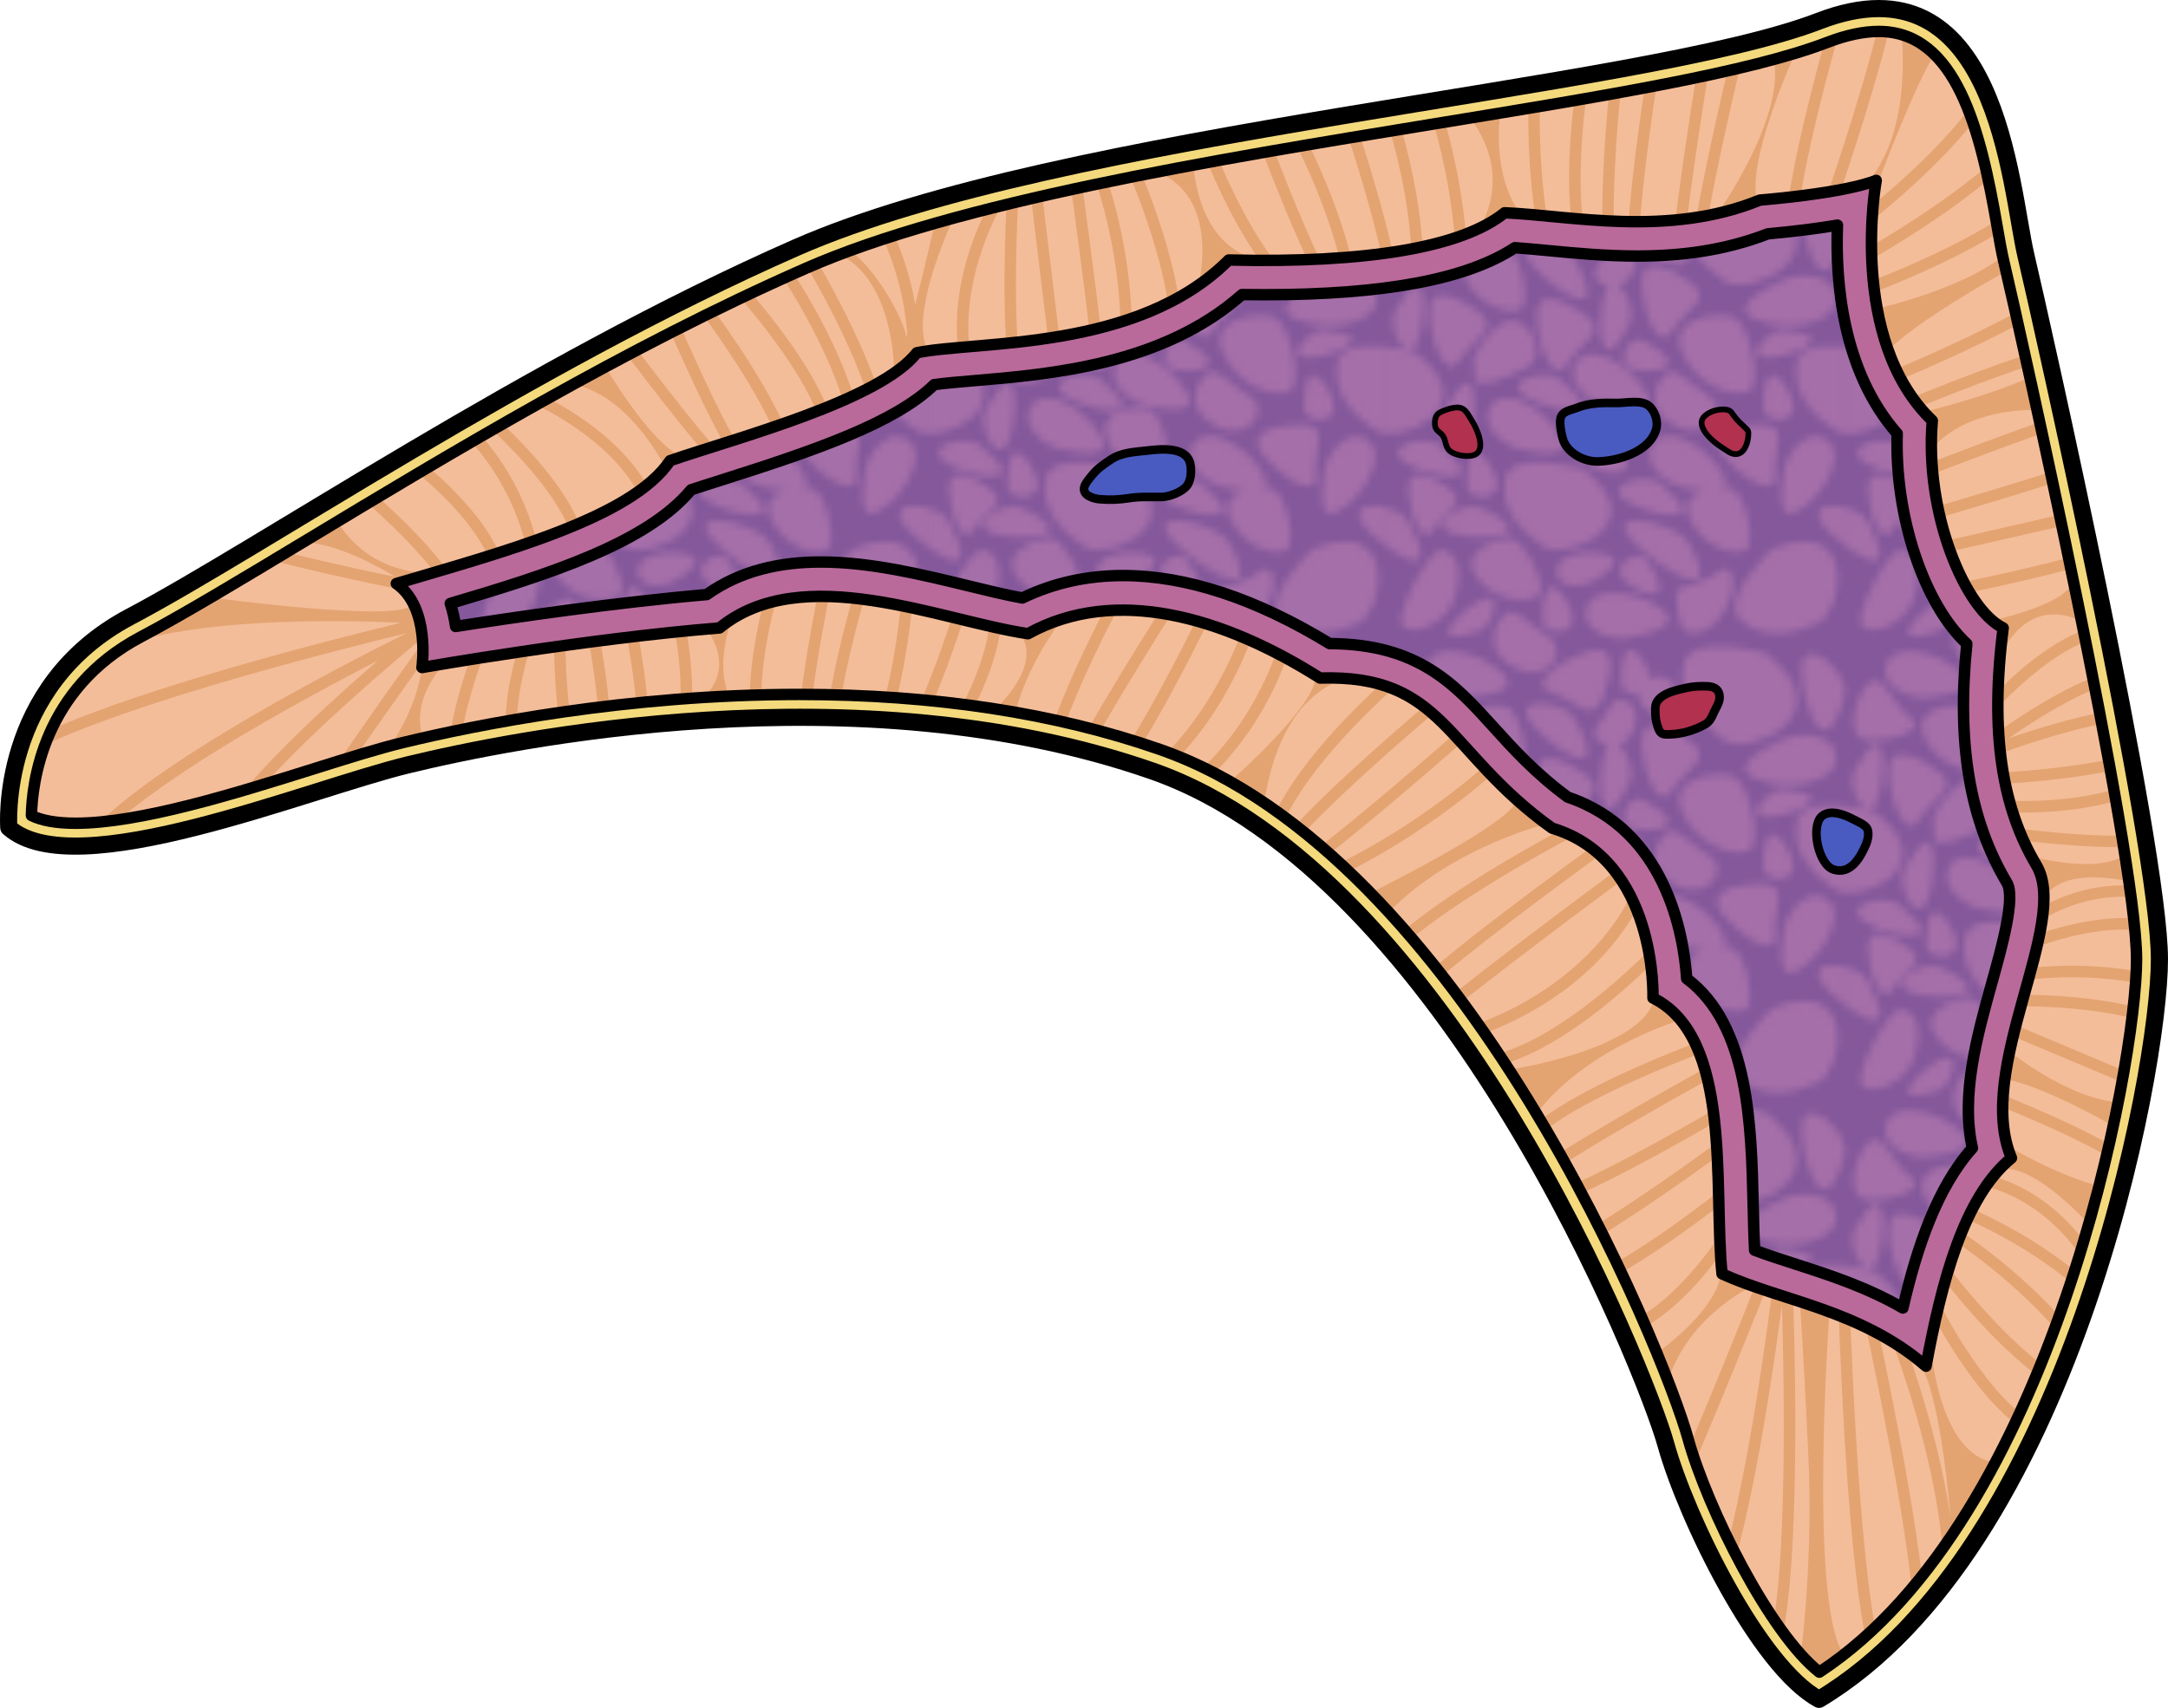<?xml version="1.0" encoding="utf-8"?>
<!-- Generator: Adobe Illustrator 16.0.0, SVG Export Plug-In . SVG Version: 6.00 Build 0)  -->
<!DOCTYPE svg PUBLIC "-//W3C//DTD SVG 1.1//EN" "http://www.w3.org/Graphics/SVG/1.1/DTD/svg11.dtd">
<svg version="1.1" id="Layer_1" xmlns="http://www.w3.org/2000/svg" xmlns:xlink="http://www.w3.org/1999/xlink" x="0px" y="0px"
	 width="301.992px" height="237.955px" viewBox="0 0 301.992 237.955" enable-background="new 0 0 301.992 237.955"
	 xml:space="preserve">
<pattern  x="-361.312" y="-268.314" width="63.974" height="63.974" patternUnits="userSpaceOnUse" id="New_Pattern_Swatch_2" viewBox="0.726 -65.229 63.974 63.974" overflow="visible">
	<g>
		<polygon fill="none" points="0.726,-1.255 64.7,-1.255 64.7,-65.229 0.726,-65.229 		"/>
		<path fill="#A56FA9" d="M18.773-47.666c-1.795,0.729-6.152-0.779-7.71-4.686c-1.556-3.903,4.272-4.574,6.039-3.913
			C18.822-55.62,20.574-48.398,18.773-47.666z M12.904-47.493c3.468,2.461-0.529,3.711-2.425,6.836
			c-1.896,3.127-4.138-2.424-4.258-6.606C6.096-51.447,10.293-49.346,12.904-47.493z M8.375-33.732
			c5.366-9.804,4.475,2.91,2.873,5.042C9.643-26.557,7.258-31.693,8.375-33.732z M26.43-54.709c6.23,11.161-5.539,2.563-6.631-0.285
			C18.705-57.844,25.136-57.029,26.43-54.709z M19.835-39.646c-4.016,2.134-6.216,2.554-7.24,2.058
			c-0.104-1.206-0.166-2.327-0.208-3.325c0.781-1.748,2.305-3.684,3.641-4.628C19.674-48.118,23.042-41.349,19.835-39.646z
			 M7.623-28.788c8.635,7.097-3.695,3.857-5.49,1.885C0.334-28.873,5.826-30.265,7.623-28.788z M12.71-10.463
			c-2.477-3.396,3.003-5.493,4.878-5.291c1.828,0.198,5.314,6.76,3.753,7.915C19.784-6.687,15.188-7.067,12.71-10.463z
			 M25.279-29.776c-1.556-3.904,4.272-4.575,6.041-3.913c1.722,0.644,3.47,7.867,1.67,8.596
			C31.194-24.364,26.837-25.873,25.279-29.776z M22.11-14.634c-3.153-2.09-6.091-5.324-5.35-9.44
			c0.742-4.115,10.682-1.481,10.682-1.481C37.954-17.863,25.26-12.546,22.11-14.634z M13.441-20.012
			c10.127,4.733-2.621,4.652-4.852,3.187C6.358-18.287,11.337-20.996,13.441-20.012z M3.278-22.602
			c-0.106-3.506,3.412-1.746,5.598-0.195c2.907,2.064-0.443,3.11-2.03,5.728C5.256-14.45,3.381-19.099,3.278-22.602z M25.424-40.123
			C23.53-37,21.29-42.547,21.166-46.731c-0.125-4.182,4.073-2.08,6.684-0.229C31.32-44.498,27.32-43.248,25.424-40.123z
			 M40.041-44.688c-1.893,3.123-4.134-2.427-4.258-6.605c-0.125-4.187,4.072-2.085,6.685-0.232
			C45.938-49.067,41.938-47.815,40.041-44.688z M45.217-35.548c2.879,1.76-0.114,6.071-4.18,4.346
			c-4.071-1.731-4.12-4.807-2.379-6.987C40.399-40.372,41.976-37.53,45.217-35.548z M54.39-24.703
			c0.335,3.64-4.766,0.514-7.354-2.775c-2.589-3.289,2.035-4.095,5.233-4.161C56.524-31.728,54.053-28.341,54.39-24.703z
			 M41.33-41.889c-1.876-4.708,5.153-5.517,7.282-4.719c2.077,0.777,4.188,9.485,2.019,10.369
			C48.464-35.357,43.207-37.178,41.33-41.889z M55.58-25.03c0.364-2.715,3.2-6.18,5.858-4.59c2.658,1.591,0.568,6.369-2.49,9.015
			C54.39-16.674,55.214-22.313,55.58-25.03z M58.274-62.876c1.149-2.829,6.421,2.234,5.781,4.814
			C60.972-45.659,57.121-60.053,58.274-62.876z M56.91-34.361c0.392,2.641-4.123,2.612-4.168,0.442
			C52.569-42.379,56.516-37,56.91-34.361z M36.009-43.326c7.521,3.879,0.908,4.787-1.598,3.873
			C31.906-40.365,34.082-44.321,36.009-43.326z M19.027-28.163c-2.692-0.51-5.998-3.527-4.268-6.098
			c1.73-2.568,6.392-0.225,8.864,2.974C27.309-26.527,21.721-27.652,19.027-28.163z M32.926-21.525
			c-1.799-1.971,3.693-3.361,5.488-1.885C47.051-16.313,34.721-19.553,32.926-21.525z M15.603-23.588
			c0.392,2.641-4.123,2.611-4.17,0.443C11.259-31.605,15.209-26.228,15.603-23.588z M18.923-36.067
			c-1.795-1.971,3.695-3.359,5.493-1.885C33.051-30.854,20.724-34.095,18.923-36.067z M35.571-37.384
			c3.682,4.763-1.905,3.636-4.598,3.125c-2.692-0.511-5.998-3.528-4.27-6.097C28.436-42.923,33.097-40.579,35.571-37.384z
			 M53.132-45.84c-6.356-1.553-0.714-4.38,1.986-5.771c2.697-1.39,7.582-1.067,7.748,2.29C63.03-45.969,57.403-44.8,53.132-45.84z
			 M29.116-9.873c-1.647,1.038-4.828,1.069-5.171-1.104c-0.342-2.173,3.216-3.211,6.05-2.746
			C34.215-13.031,30.763-10.913,29.116-9.873z M23.662-1.255h-8.43c-0.215-1.196,0.198-2.429,1.022-3.462
			c1.74-2.183,3.319,0.658,6.56,2.641C23.199-1.842,23.473-1.559,23.662-1.255z M26.165-4.826c0.391,2.639-4.125,2.609-4.168,0.441
			C21.821-12.847,25.771-7.468,26.165-4.826z M13.013-2.805C4.185,0,11.994-7.109,14.179-7.473
			C16.358-7.832,14.849-3.389,13.013-2.805z M9.782-7.644c-1.164,4.04-6.408,5.577-7.396,3.969
			C1.421-5.236,6.211-14.685,8.08-14.157C9.947-13.635,10.948-11.682,9.782-7.644z M0.726-14.274v-5.669
			c1.079,0.359,2.051,0.957,2.473,1.715C7.118-11.208,3.915-12.006,0.726-14.274z M60.403-4.012
			c-3.428,1.585-7.725,2.395-10.84-0.396c-3.12-2.788,4.339-9.874,4.339-9.874C65.961-19.198,63.834-5.601,60.403-4.012z
			 M34.379-2.02c-2.669,0.617-6.913-0.813-6.364-3.861c0.548-3.047,5.76-2.786,9.315-0.854C42.619-3.865,37.051-2.643,34.379-2.02z
			 M64.7-42.41v12.016c-0.804,0.006-1.504-0.139-1.981-0.456c-3.151-2.088-6.091-5.322-5.349-9.44
			C57.824-42.813,61.739-42.797,64.7-42.41z M64.7-19.943v5.669c-1.881-1.338-3.753-3.182-4.16-4.238
			C59.807-20.432,62.479-20.689,64.7-19.943z M33.256-10.066c-1.8-1.972,1.966-4.467,3.213-2.692
			C41.333-5.835,35.055-8.096,33.256-10.066z M48.483-9.813c0.047,0.777-0.07,1.544-0.324,2.281
			c-0.257,0.756-0.608,1.488-1.038,2.164c-0.658,1.038-1.563,1.925-2.69,2.439c-0.75,0.344-1.8,0.513-2.521,0.022
			c-0.648-0.44-0.866-1.226-0.972-1.961c-0.016-0.126-0.033-0.253-0.045-0.381c-0.033-0.286-0.057-0.575-0.088-0.864
			c-0.077-0.708-0.397-1.684-0.013-2.349c0.322-0.559,0.958-0.534,1.494-0.712c1.138-0.383,2.277-0.771,3.332-1.343
			c0.579-0.315,1.315-1.172,2.047-1.017c0.243,0.05,0.495,0.411,0.592,0.616C48.417-10.576,48.46-10.184,48.483-9.813z
			 M0.726-30.395V-42.41c1.865,0.248,3.353,0.639,3.353,0.639C12.996-35.247,5.215-30.431,0.726-30.395z M41.595-62.157
			c0.791-4.59,11.428-1.65,11.428-1.65c11.242,8.578-2.336,14.505-5.707,12.174C43.945-53.963,40.802-57.57,41.595-62.157z
			 M52.688-41.017c-2.142-0.547,1.029-4.006,2.943-3.801C64.835-43.834,54.831-40.47,52.688-41.017z M42.404-18.746
			c-0.799-2.008,0.355-3.157,1.905-3.712c-0.944-0.098-1.934-0.29-2.689-0.433c-2.694-0.51-6.001-3.529-4.271-6.098
			c1.733-2.566,6.393-0.223,8.866,2.972c1.315,1.7,1.445,2.647,0.952,3.142c0.513,0.023,0.96,0.098,1.278,0.215
			c1.722,0.646,3.473,7.868,1.673,8.598C48.319-13.332,43.961-14.841,42.404-18.746z M32.918-59.648
			c-0.172-8.378,3.696-3.188,4.155-0.521c1.022-0.525,2.251-0.547,2.911,0.395c6.079,8.65-1.765,5.828-4.014,3.364
			c-0.501-0.55-0.654-1.132-0.573-1.682C34.246-57.944,32.942-58.486,32.918-59.648z M33.473-16.901
			c-1.091-2.851,7.518-0.681,8.812,1.641C48.516-4.102,34.563-14.053,33.473-16.901z M3.015-59.242
			c2.204-2.776,3.647,2.655,6.162,4.374c2.513,1.719-2.204,3.329-5.688,3.242C0-51.712,1.354-57.155,3.015-59.242z M5.831-62.155
			c0.869-2.972,6.022-2.155,9.353,0.14c4.953,3.417-0.71,4.04-3.431,4.374C9.03-57.312,4.964-59.182,5.831-62.155z M31.452-56.414
			c1.159-2.174,4.432-0.176,3.343,2.862c-0.521,1.464-1.313,2.258-2.176,2.558c1.178,0.945,2.178,3.675,1.505,5.093
			c-4.789,10.102-4.634-2.644-3.159-4.868c0.038-0.059,0.078-0.109,0.119-0.16c-0.442-0.104-0.879-0.306-1.279-0.592
			C28.138-52.698,30.141-53.965,31.452-56.414z M1.419-47.443c5.236-9.561,4.365,2.841,2.803,4.921
			C2.658-40.442,0.331-45.452,1.419-47.443z M15.204-65.229h8.347c1.47,1.975-1.295,5.225-4.917,3.687
			C16.402-62.49,15.386-63.84,15.204-65.229z M28.543-64.06c4.022-1.159,3.026,3.43,1.878,6.419
			c-1.523,3.971-3.727,0.406-7.225-0.655C19.7-59.357,24.522-62.902,28.543-64.06z"/>
	</g>
</pattern>
<g>
	<g>
		<path fill="#F4DA7D" d="M1.225,115.311c0,0-1.519-19.646,16.9-29.388c18.419-9.742,55.606-35.097,92.793-51.436
			c37.187-16.341,117.592-21.976,142.467-31.554c24.875-9.579,26.564,23.1,28.818,32.68c2.254,9.578,18.594,82.261,18.594,98.039
			c0,15.774-12.563,82.261-47.412,103.108c-8.369-4.507-18.51-25.354-21.328-35.496c-2.816-10.143-30.426-79.514-71.557-93.848
			s-89.587-4.268-103.673-0.85C42.742,109.987,10.417,123.453,1.225,115.311z"/>
		<path fill="#F4BD99" d="M253.426,232.976c-6.848-5.371-15.557-22.693-18.298-32.563c-3.363-12.106-31.217-81.24-73.578-96.004
			c-14.578-5.079-31.454-7.655-50.16-7.655c-24.033,0-44.971,4.21-55.313,6.719c-3.363,0.817-7.554,2.132-12.405,3.654
			c-10.753,3.375-24.136,7.573-33.162,7.573c-2.633,0-4.719-0.372-6.132-1.083c0.084-4.405,1.526-17.625,15.237-24.878
			c6.011-3.179,13.96-7.978,23.163-13.534c19.781-11.941,44.398-26.805,69.422-37.8c21.09-9.268,56.538-15.067,87.813-20.183
			c23.443-3.834,43.691-7.146,54.518-11.315c2.629-1.013,5.043-1.526,7.173-1.526c10.869,0,14.194,13.939,16.458,27.004
			c0.336,1.943,0.627,3.62,0.941,4.959c2.427,10.313,18.51,82.129,18.51,97.31C297.612,148.251,286.036,211.592,253.426,232.976z"/>
		<g>
			<path fill="#E4A472" d="M114.893,61.403l1.581-0.199c-0.809-6.414-7.142-14.877-11.81-20.36
				c-0.503,0.236-1.008,0.468-1.511,0.708C107.725,46.891,114.125,55.307,114.893,61.403z"/>
			<path fill="#E4A472" d="M121.936,58.765l1.553-0.36c-1.825-7.87-6.954-17.332-9.508-21.734c-0.495,0.205-1.011,0.405-1.491,0.616
				C114.956,41.542,120.154,51.08,121.936,58.765z"/>
			<path fill="#E4A472" d="M118.601,60.307l1.563-0.305c-1.624-8.345-6.319-16.765-9.581-21.872
				c-0.495,0.222-0.99,0.444-1.484,0.668C112.299,43.798,117.022,52.189,118.601,60.307z"/>
			<path fill="#E4A472" d="M109.16,63.96l1.554-0.35c-1.327-5.942-7.39-15.006-11.21-20.293c-0.487,0.238-0.976,0.471-1.462,0.712
				C101.78,49.197,107.889,58.266,109.16,63.96z"/>
			<path fill="#E4A472" d="M103.455,68.657l0.905-1.31c-2.639-1.821-11.003-12.517-15.576-18.599
				c-0.477,0.251-0.949,0.505-1.424,0.757C89.738,52.665,100.147,66.375,103.455,68.657z"/>
			<path fill="#E4A472" d="M103.528,66.181l1.282-0.945c-2.975-4.025-7.723-14.499-9.962-19.604
				c-0.476,0.241-0.954,0.478-1.428,0.719C95.69,51.532,100.439,62.001,103.528,66.181z"/>
			<path fill="#E4A472" d="M163.037,46.98l1.593,0.041c0.199-7.722-3.862-18.503-5.556-22.645c-0.532,0.105-1.065,0.21-1.597,0.317
				C159.036,28.496,163.231,39.467,163.037,46.98z"/>
			<path fill="#E4A472" d="M152.366,52.886l1.594-0.04c-0.098-3.921-2.122-19.085-3.176-26.763c-0.524,0.112-1.042,0.226-1.563,0.34
				C150.274,34.107,152.274,49.112,152.366,52.886z"/>
			<path fill="#E4A472" d="M134.03,51.881l1.546-0.386c-2.74-11.018,3.518-22.068,3.582-22.18l-0.674-0.389
				c-0.358,0.089-0.717,0.18-1.072,0.27C136.042,31.841,131.499,41.699,134.03,51.881z"/>
			<path fill="#E4A472" d="M161.187,23.968c8.898,3.557,5.762,15.756,5.762,15.756l1.385,1.414c0,0,1.85-0.15,7.16-4.855
				c-7.666-1.775-9.01-10.195-9.244-13.277c-0.064,0.012-0.13,0.023-0.194,0.035C164.425,23.345,162.802,23.653,161.187,23.968z"/>
			<path fill="#E4A472" d="M93.32,66.343l0.663,0.532c0,0,1.461,0,2.39-2.922c-3.792,0.104-9.742-9.045-12.044-12.837
				c-1.496,0.804-2.984,1.611-4.462,2.424c-0.003,0.002-0.007,0.004-0.011,0.006C88.274,55.249,93.32,66.343,93.32,66.343z"/>
			<path fill="#E4A472" d="M140.199,28.496c-0.286,5.853-0.776,20.409,1.033,26.941l1.536-0.427
				c-1.775-6.406-1.22-21.482-0.951-26.905C141.275,28.235,140.737,28.365,140.199,28.496z"/>
			<path fill="#E4A472" d="M146.914,54.491l1.579-0.211c-0.667-5-2.491-20.21-3.296-26.96c-0.524,0.118-1.041,0.241-1.561,0.362
				C144.453,34.52,146.252,49.524,146.914,54.491z"/>
			<path fill="#E4A472" d="M68.656,79.165l1.516-0.492c-1.747-5.398-6.831-10.476-10.493-13.59
				c-0.488,0.289-0.982,0.578-1.468,0.866C61.753,68.913,66.972,73.958,68.656,79.165z"/>
			<path fill="#E4A472" d="M121.167,80.773l-1.52-0.479c-0.148,0.473-2.731,8.749-4.027,16.533c0.537,0.012,1.083,0.012,1.618,0.028
				C118.552,89.15,121.131,80.887,121.167,80.773z"/>
			<path fill="#E4A472" d="M96.409,97.286c0.112-7.307-1.583-12.761-1.671-13.039l-1.519,0.482
				c0.021,0.066,1.708,5.504,1.587,12.669C95.336,97.358,95.874,97.322,96.409,97.286z"/>
			<path fill="#E4A472" d="M101.787,86.697c0.099-0.29,0.164-0.451,0.164-0.451s-0.537-1.684-3.528,1.396
				c3.439,4.869,0.984,8.214-0.38,9.53c0.016-0.002,0.031-0.002,0.047-0.002c1.14-0.071,2.299-0.128,3.462-0.181
				C99.872,93.059,101.282,88.185,101.787,86.697z"/>
			<path fill="#E4A472" d="M127.282,82.2l-1.588-0.119c-0.008,0.111-0.632,8.229-2.399,15.06c0.538,0.032,1.09,0.048,1.624,0.085
				C126.65,90.403,127.248,82.649,127.282,82.2z"/>
			<path fill="#E4A472" d="M135.049,83.466l-1.533-0.436c-0.029,0.102-2.17,7.571-5.179,14.504c0.559,0.051,1.121,0.096,1.675,0.152
				C132.918,90.899,134.933,83.875,135.049,83.466z"/>
			<path fill="#E4A472" d="M149.374,84.488c0,0-4.487,0.956-8.606,2.28c5.016,4.098,0.28,9.698-2.113,12.018
				c0.594,0.095,1.176,0.202,1.761,0.309c0.347,0.057,0.691,0.119,1.036,0.18C143.453,91.196,149.374,84.488,149.374,84.488z"/>
			<path fill="#E4A472" d="M78.769,87.923l-1.593-0.027c-0.006,0.339-0.089,6.009,0.566,11.406c0.523-0.078,1.049-0.153,1.583-0.229
				C78.684,93.73,78.767,88.004,78.769,87.923z"/>
			<path fill="#E4A472" d="M74.773,75.499c-1.769-6.99-5.14-11.853-7.699-14.74c-0.478,0.275-0.947,0.551-1.422,0.826
				c2.452,2.719,5.845,7.461,7.576,14.307L74.773,75.499z"/>
			<path fill="#E4A472" d="M180.634,41.652l0.904-1.313c-4.959-3.413-9.356-12.399-11.732-17.995c-0.54,0.1-1.077,0.201-1.615,0.301
				C170.585,28.365,175.198,37.909,180.634,41.652z"/>
			<path fill="#E4A472" d="M83.344,87.752l-1.562,0.314c0.014,0.066,0.982,4.938,1.51,10.483c0.521-0.063,1.05-0.127,1.581-0.189
				C84.334,92.736,83.357,87.82,83.344,87.752z"/>
			<path fill="#E4A472" d="M79.692,74.924l1.531-0.442c-1.619-5.621-7.438-11.835-11.206-15.41
				c-0.486,0.277-0.969,0.554-1.451,0.832C72.195,63.318,78.142,69.538,79.692,74.924z"/>
			<path fill="#E4A472" d="M64.479,86.089l1.475-0.604c-2.515-6.156-9.649-12.985-13.309-16.22
				c-0.481,0.288-0.965,0.577-1.442,0.863C54.618,73.126,62.024,80.079,64.479,86.089z"/>
			<path fill="#E4A472" d="M90.51,72.83l1.554-0.354c-2.005-8.814-11.076-14.574-15.703-16.991
				c-0.553,0.308-1.104,0.617-1.655,0.927C79.532,58.762,88.599,64.425,90.51,72.83z"/>
			<path fill="#E4A472" d="M139.436,84.331l-1.563,0.308c0.01,0.057,0.74,4.595-3.775,13.521c0.562,0.072,1.122,0.145,1.679,0.221
				C140.297,89.245,139.484,84.577,139.436,84.331z"/>
			<path fill="#E4A472" d="M73.26,87.067c-0.15,0.381-2.777,7.159-2.824,13.416c0.53-0.094,1.051-0.187,1.596-0.279
				c0.137-5.91,2.676-12.463,2.711-12.552L73.26,87.067z"/>
			<path fill="#E4A472" d="M116.972,35.468c7.42,3.627,7.544,15.609,7.544,15.609l1.836,0.535c-0.016,0.208-0.017,0.41-0.036,0.62
				l1.587,0.146c0.008-0.087,0.008-0.169,0.015-0.257c0.585,0.275,2.129,0.705,1.775-2.639c-3.474-4.072,2.009-16.651,3.114-19.072
				c-0.862,0.235-1.739,0.467-2.584,0.708c-0.521,2.232-1.714,7.314-2.735,11.31c-0.675-3.917-1.842-7.203-2.899-9.604
				c-0.524,0.165-1.03,0.337-1.544,0.507c1.351,3.064,2.936,7.705,3.318,13.232c-0.041,0.137-0.085,0.28-0.122,0.398
				c-0.27-2.519-4.501-9.822-7.834-12.021c-0.41,0.151-0.829,0.299-1.231,0.451C117.108,35.417,117.038,35.442,116.972,35.468z"/>
			<path fill="#E4A472" d="M66.44,89.257c-0.151,0.368-2.763,6.824-3.667,12.705c0.537-0.114,1.105-0.228,1.668-0.343
				c0.969-5.569,3.439-11.674,3.474-11.759L66.44,89.257z"/>
			<path fill="#E4A472" d="M202.847,37.885l1.593-0.016c-0.08-8.166-1.676-15.641-3.147-20.856c-0.428,0.071-0.85,0.14-1.279,0.209
				c-0.1,0.018-0.2,0.033-0.299,0.049C201.167,22.379,202.767,29.782,202.847,37.885z"/>
			<path fill="#E4A472" d="M235.405,37.888l1.593-0.021c-0.064-4.575,3.169-19.11,5.358-28.393c-0.566,0.134-1.15,0.268-1.736,0.401
				C238.421,19.237,235.34,33.231,235.405,37.888z"/>
			<path fill="#E4A472" d="M240.388,153.629c-0.127,0.076-11.438,6.897-20.836,11.226c0.256,0.473,0.496,0.938,0.747,1.409
				c9.476-4.373,20.786-11.198,20.913-11.272L240.388,153.629z"/>
			<path fill="#E4A472" d="M247.103,8.274c1.518,8.439-8.021,21.695-8.021,21.695v0.398c0,0,3.42,3.467,5.906-1.726
				c-1.965-4.354,2.992-16.517,5.055-21.21c-0.035,0.011-0.074,0.02-0.109,0.031c-0.896,0.271-1.839,0.538-2.813,0.804
				c-0.005,0.002-0.008,0.002-0.013,0.003C247.105,8.271,247.104,8.272,247.103,8.274z"/>
			<path fill="#E4A472" d="M248.389,227.44c2.683-13.61,1.385-46.896,1.322-48.44l-1.14,0.047c0.133-1.07,0.212-1.747,0.232-1.921
				l-1.582-0.184c-0.032,0.273-2.632,22.482-6.425,37.666c0.355,0.722,0.719,1.44,1.091,2.156c3.012-11.267,5.3-27.088,6.326-34.916
				c0.246,8.117,0.77,31.96-1.114,43.763C247.528,226.244,247.958,226.855,248.389,227.44z"/>
			<path fill="#E4A472" d="M236.147,203.625c4.094-9.488,9.205-22.36,10.469-25.557l0.134-0.026c0,0-0.05-0.036-0.096-0.068
				c0.155-0.394,0.247-0.626,0.256-0.648l-1.483-0.582c-0.006,0.019-0.068,0.174-0.169,0.429c-1.235-0.606-3.156-1.305-5.528-1.289
				c0.768,5.317-7.102,11.304-8.938,12.621c0.291,0.704,0.563,1.382,0.824,2.038c0.238,0.599,0.459,1.165,0.677,1.727
				c0.015,0.035,0.029,0.074,0.044,0.11c2.553-7.794,9.113-11.907,12.236-13.477c-1.711,4.308-5.699,14.278-9.172,22.419
				C235.623,202.057,235.87,202.825,236.147,203.625z"/>
			<path fill="#E4A472" d="M268.899,187.147c0,0-1.906,0.113-2.007,2.063c2.92,3.264,4.339,16.748,4.808,22.29
				c-1.951-13.715-7.5-27.424-7.564-27.581l-1.475,0.604c0.07,0.172,6.693,16.54,7.92,31.226c0.471-0.663,0.947-1.32,1.403-2.002
				c0,0,0-0.001,0-0.003c0.112-0.178,0.319-0.498,0.616-0.952c0.898-1.369,1.766-2.772,2.61-4.197
				c0.087-0.146,0.175-0.291,0.26-0.438c0.845-1.438,1.665-2.898,2.453-4.384c0.003-0.007,0.007-0.013,0.011-0.019
				C269.937,202.78,268.899,187.147,268.899,187.147z"/>
			<path fill="#E4A472" d="M114.906,78.151c-0.131,0.584-2.271,10.144-3.311,18.604c0.542,0,1.067,0.023,1.605,0.028
				c1.061-8.466,3.227-18.139,3.259-18.281L114.906,78.151z"/>
			<path fill="#E4A472" d="M88.303,85.609l-1.553,0.354c0.02,0.091,1.316,5.867,1.865,11.987c0.532-0.056,1.056-0.112,1.595-0.163
				C89.665,91.669,88.387,85.979,88.303,85.609z"/>
			<path fill="#E4A472" d="M107.241,80.788c-0.139,0.434-2.715,8.611-2.793,16.091c0.531-0.017,1.062-0.037,1.597-0.052
				c0.104-7.27,2.68-15.45,2.713-15.553L107.241,80.788z"/>
			<path fill="#E4A472" d="M224.112,13.162c-0.609,6.228-1.134,14.195-0.85,21.495l1.591-0.063
				c-0.288-7.396,0.267-15.496,0.888-21.729C225.2,12.964,224.661,13.063,224.112,13.162z"/>
			<path fill="#E4A472" d="M200.858,98.392l-1.025-1.22c-1.688,1.422-13.721,11.606-19.379,17.835
				c0.412,0.319,0.813,0.665,1.221,0.993C185.962,111.343,194.638,103.629,200.858,98.392z"/>
			<path fill="#E4A472" d="M206.021,31.82c0,0,2.261,2.397,5.845-1.851c-4.248-5.842-2.88-14.221-2.88-14.221h-0.001
				c-0.028,0.005-0.059,0.01-0.086,0.014c-1.355,0.225-2.727,0.45-4.111,0.677C211.015,24.761,206.021,31.82,206.021,31.82z"/>
			<path fill="#E4A472" d="M196.667,37.302l1.594-0.016c-0.068-7.252-1.633-14.331-3.039-19.278
				c-0.526,0.085-1.05,0.171-1.578,0.259C195.032,23.11,196.6,30.125,196.667,37.302z"/>
			<path fill="#E4A472" d="M193.649,44.299l1.593,0.013c0.053-6.083-3.237-17.458-5.79-25.354c-0.535,0.089-1.066,0.176-1.602,0.267
				C190.384,27.046,193.7,38.433,193.649,44.299z"/>
			<path fill="#E4A472" d="M187.379,39.238l1.558-0.333c-1.625-7.594-4.408-14.245-6.615-18.752
				c-0.543,0.092-1.088,0.188-1.633,0.279C182.878,24.844,185.735,31.555,187.379,39.238z"/>
			<path fill="#E4A472" d="M211.19,111.359c0.332,2.517-15.724,10.769-20.287,13.059c0.859,0.882,1.711,1.774,2.549,2.687
				c9.143-9.436,22.928-12.573,22.928-12.573S214.521,111.213,211.19,111.359z"/>
			<path fill="#E4A472" d="M219.277,14.013c-0.808,6.403-1.295,15.249,0.619,22.555l1.542-0.404
				c-1.881-7.174-1.318-16.114-0.496-22.438C220.395,13.819,219.831,13.916,219.277,14.013z"/>
			<path fill="#E4A472" d="M224.713,115.838c-2.126,1.524-16.792,12.081-24.79,18.849c0.331,0.416,0.65,0.839,0.977,1.257
				c6.808-5.73,19.162-14.81,24.742-18.812L224.713,115.838z"/>
			<path fill="#E4A472" d="M229.079,12.249c-1.25,8.402-2.593,18.925-2.383,24.146l1.591-0.062
				c-0.207-5.162,1.194-15.958,2.458-24.404C230.192,12.037,229.642,12.143,229.079,12.249z"/>
			<path fill="#E4A472" d="M232.526,40.645h1.594c0-5.323,2.127-19.715,3.793-30.169c-0.551,0.118-1.109,0.236-1.675,0.354
				C234.579,21.261,232.526,35.259,232.526,40.645z"/>
			<path fill="#E4A472" d="M238.507,144.444c-0.793,0.279-16.279,5.803-23.959,11.602c0.269,0.451,0.545,0.902,0.809,1.352
				c7.352-5.636,23.486-11.383,23.68-11.451L238.507,144.444z"/>
			<path fill="#E4A472" d="M212.887,15.101c-0.064,5.966,0.355,15.353,2.917,24.699l1.537-0.42
				c-2.557-9.328-2.941-18.713-2.861-24.549C213.948,14.921,213.425,15.01,212.887,15.101z"/>
			<path fill="#E4A472" d="M185.861,43.47l1.368-0.815c-3.496-5.855-7.465-15.712-9.736-21.671
				c-0.533,0.092-1.065,0.184-1.598,0.277C178.167,27.236,182.253,37.426,185.861,43.47z"/>
			<path fill="#E4A472" d="M156.094,46.604h1.593c0-9.171-1.941-16.871-3.352-21.268c-0.527,0.108-1.061,0.215-1.584,0.324
				C154.126,29.938,156.094,37.614,156.094,46.604z"/>
			<path fill="#E4A472" d="M276.561,23.32c-7.794,6.632-19.337,12.97-19.497,13.057l0.762,1.397
				c0.643-0.35,11.328-6.219,19.127-12.704C276.825,24.482,276.696,23.9,276.561,23.32z"/>
			<path fill="#E4A472" d="M257.149,69.046l0.59,1.481c0.215-0.085,15.877-6.32,26.719-10.157c-0.115-0.535-0.227-1.047-0.34-1.57
				C273.398,62.578,258.026,68.696,257.149,69.046z"/>
			<path fill="#E4A472" d="M261.97,58.97c0.153-0.066,11.596-5.035,20.451-7.918c-0.119-0.537-0.232-1.047-0.346-1.564
				c-8.85,2.86-20.108,7.748-20.742,8.023L261.97,58.97z"/>
			<path fill="#E4A472" d="M261.362,52.533l0.577,1.483c0.128-0.048,9.647-3.775,19.179-8.82c-0.125-0.566-0.243-1.086-0.361-1.611
				C271.194,48.683,261.489,52.483,261.362,52.533z"/>
			<path fill="#E4A472" d="M267.979,57.388c0,0,1.18,1.227,0,6.533c3.984-5.82,11.191-6.83,15.768-6.826
				c-0.104-0.479-0.205-0.936-0.306-1.4c-0.082-0.371-0.163-0.742-0.243-1.106c-0.15-0.687-0.299-1.362-0.445-2.028
				C276.765,55.275,267.979,57.388,267.979,57.388z"/>
			<path fill="#E4A472" d="M258.86,44.207c0,0,1.891,0.896,2.289,6.472c3.426-4.264,12.93-9.897,18.292-12.878
				c-0.008-0.032-0.017-0.073-0.024-0.106c-0.044-0.188-0.086-0.368-0.125-0.541c-0.067-0.287-0.136-0.582-0.189-0.811
				c-0.045-0.188-0.088-0.399-0.131-0.601c-6.756,5.118-18.917,7.568-18.917,7.568L258.86,44.207z"/>
			<path fill="#E4A472" d="M256.897,42.318c0.691-0.246,13.215-4.737,21.445-9.882c-0.06-0.346-0.119-0.689-0.182-1.053
				c-0.037-0.212-0.076-0.424-0.114-0.635c-8.085,5.195-21.511,10.009-21.683,10.069L256.897,42.318z"/>
			<path fill="#E4A472" d="M290.526,89.397c-0.105-0.522-0.209-1.042-0.314-1.564c-6.734,2.404-13.623,10.194-13.984,10.607
				l1.199,1.049C277.511,99.392,284.286,91.749,290.526,89.397z"/>
			<path fill="#E4A472" d="M278.938,111.532l-0.115,1.59c0.148,0.011,1.284,0.088,3.016,0.088c3.131,0,8.205-0.262,12.889-1.63
				c-0.094-0.53-0.182-1.047-0.277-1.588C287.372,112.095,279.04,111.541,278.938,111.532z"/>
			<path fill="#E4A472" d="M268.129,83.806c0.626-0.119,11.528-2.205,20.337-4.532c-0.109-0.524-0.218-1.042-0.326-1.565
				c-8.9,2.35-20.154,4.503-20.309,4.532L268.129,83.806z"/>
			<path fill="#E4A472" d="M292.768,100.869c-0.099-0.517-0.195-1.029-0.296-1.552c-4.042,0.764-8.71,2.182-12.655,3.537
				c2.618-1.82,7.657-5.128,12.009-6.883c-0.102-0.522-0.203-1.045-0.307-1.572c-6.427,2.503-14.044,8.154-14.454,8.461l0.567,0.76
				c-3.563,1.278-6.146,2.336-6.42,2.45l0.605,1.472C271.964,107.482,284.074,102.524,292.768,100.869z"/>
			<path fill="#E4A472" d="M266.52,76.378l0.354,1.553l20.342-4.641c-0.109-0.52-0.219-1.042-0.327-1.559L266.52,76.378z"/>
			<path fill="#E4A472" d="M277.511,107.697l0.062,1.593c0.528-0.02,9.001-0.375,16.41-1.887c-0.095-0.52-0.188-1.039-0.286-1.566
				C286.325,107.331,277.639,107.692,277.511,107.697z"/>
			<path fill="#E4A472" d="M261.432,73.019l0.438,1.53c0.852-0.244,13.459-3.866,24.085-7.214c-0.112-0.529-0.222-1.044-0.335-1.564
				C274.768,69.187,261.642,72.958,261.432,73.019z"/>
			<path fill="#E4A472" d="M278.716,135.432l0.332,1.56c0.114-0.027,8.772-1.801,18.428-0.069c0.041-0.577,0.07-1.108,0.094-1.614
				C287.799,133.573,279.2,135.329,278.716,135.432z"/>
			<path fill="#E4A472" d="M55.068,80.367c-4.143-0.851-10.157-2.143-15.176-3.421c-0.646,0.389-1.278,0.769-1.91,1.149
				c8.581,2.292,21.079,4.701,21.734,4.827l0.3-1.564c-0.006-0.002-0.032-0.007-0.072-0.015c0.033-0.333,0.078-0.792,0.145-1.473
				c-7.745-0.194-11.513-4.595-13.082-7.219c-1.431,0.862-2.845,1.716-4.23,2.552c-0.176,0.105-0.344,0.207-0.518,0.313
				C46.794,75.761,52.156,78.609,55.068,80.367z"/>
			<path fill="#E4A472" d="M277.499,138.663l0.084,1.59c0.14-0.006,10.883-0.535,19.387,1.601c0.07-0.554,0.131-1.083,0.188-1.603
				C288.528,138.117,278.079,138.629,277.499,138.663z"/>
			<path fill="#E4A472" d="M256.829,230.517c-5.142-7.469-1.811-50.386-1.811-50.386l-4.371,0.382c0,0,0.475,5.986,1.235,22.048
				c0.606,12.799-0.536,23.942-1.026,27.951c0.436,0.485,0.869,0.938,1.297,1.349c0.43,0.412,0.855,0.787,1.272,1.115
				c0.815-0.535,1.609-1.115,2.399-1.701C256.161,231.023,256.499,230.774,256.829,230.517z"/>
			<path fill="#E4A472" d="M58.893,102.813c0-0.002,0.002-0.002,0.004-0.003c-1.833-5.915,3.326-10.613,3.326-10.613
				s-0.035-1.862-2.928-0.577c1.386-1.937,2.294-3.198,2.328-3.245l-0.679-0.488c0.208-0.102,0.354-0.171,0.375-0.181l-0.258-0.541
				c0.032-0.008,0.085-0.021,0.093-0.022l-0.355-1.552c-0.208,0.048-0.938,0.216-2.046,0.478c0.09-0.753-0.067-1.825-1.461-2.468
				c1.99,3.206-19.508,0.733-27.951-0.352c-0.892,0.524-1.765,1.033-2.611,1.523c-0.096,0.056-0.187,0.105-0.282,0.161
				c-0.744,0.43-1.479,0.852-2.186,1.251c-0.367,0.207-0.711,0.398-1.066,0.598c-0.439,0.244-0.888,0.498-1.31,0.731
				c-0.784,0.431-1.543,0.842-2.271,1.226c-0.492,0.261-0.934,0.544-1.396,0.818c11.648-3.603,30.609-3.116,37.603-2.788
				C45.387,89.3,21.201,95.483,7.193,101.606c-0.34,0.729-0.651,1.451-0.915,2.161c13.61-6.298,39.861-12.997,50.366-15.552
				c-9.412,4.673-32.781,16.764-42.725,26.31c0.88-0.083,1.792-0.198,2.722-0.333c8.864-7.673,25.707-16.859,35.991-22.15
				c-5.422,4.68-13.491,11.967-18.598,18.04c0.956-0.28,1.906-0.563,2.849-0.85c7.443-8.241,19.31-18.157,21.884-20.282
				c0.264-0.131,0.518-0.256,0.744-0.367c-2.131,2.968-7.995,11.163-12.296,17.436c0.85-0.265,1.651-0.507,2.45-0.75
				c3.1-4.48,6.725-9.586,9.167-13.002c-0.367,5.081-3.304,9.953-4.436,11.646c0.568-0.15,1.152-0.313,1.681-0.44
				c0.47-0.113,0.973-0.232,1.494-0.354C57.996,103.018,58.438,102.917,58.893,102.813z"/>
			<path fill="#E4A472" d="M276.435,151.569l-0.557,1.493c0.129,0.048,10.229,3.839,17.547,7.951
				c0.129-0.542,0.258-1.083,0.379-1.616C286.498,155.348,276.96,151.765,276.435,151.569z"/>
			<path fill="#E4A472" d="M270.043,174.706l-1.302,0.918c0.331,0.47,7.184,10.102,14.916,15.941
				c0.213-0.512,0.418-1.025,0.625-1.537C276.847,184.265,270.12,174.817,270.043,174.706z"/>
			<path fill="#E4A472" d="M269.239,179.79l-1.441,0.68c0.269,0.568,5.965,12.502,12.855,17.838
				c0.232-0.488,0.465-0.979,0.691-1.472C274.882,191.621,269.302,179.926,269.239,179.79z"/>
			<path fill="#E4A472" d="M260.806,181.483l-1.557,0.342c0.063,0.285,5.541,25.184,7.043,39.469
				c0.477-0.564,0.951-1.133,1.415-1.714C266.021,205.181,261.052,182.602,260.806,181.483z"/>
			<path fill="#E4A472" d="M156.464,83.41l-1.392-0.774c-0.058,0.104-4.907,8.878-8.211,17.701c0.524,0.115,1.051,0.228,1.57,0.346
				C151.686,92.057,156.407,83.511,156.464,83.41z"/>
			<path fill="#E4A472" d="M270.235,166.586l-0.525,1.503c0.133,0.048,10.605,3.77,18.725,10.607
				c0.181-0.546,0.369-1.094,0.543-1.638C280.814,170.346,270.784,166.777,270.235,166.586z"/>
			<path fill="#E4A472" d="M271.939,170.745l-0.85,1.348c0.1,0.064,8.56,5.454,15.125,12.965c0.212-0.574,0.415-1.145,0.62-1.717
				C280.28,176.056,272.344,171.001,271.939,170.745z"/>
			<path fill="#E4A472" d="M277.068,163.503c3.853-2.783,10.702,3.645,13.88,7.025c0-0.004,0.002-0.005,0.002-0.008
				c0.509-1.788,0.988-3.551,1.436-5.283c0-0.004,0-0.004,0.002-0.007c-5.58-1.338-12.787-5.588-12.787-5.588
				C275.671,158.728,277.068,163.503,277.068,163.503z"/>
			<path fill="#E4A472" d="M261.189,226.733c-2.661-14.698-3.554-46.251-3.563-46.624l-1.593,0.044
				c0.043,1.559,0.948,33.48,3.786,47.855C260.282,227.595,260.737,227.164,261.189,226.733z"/>
			<path fill="#E4A472" d="M227.649,121.364l-0.944-1.282c-0.187,0.137-14.167,10.441-23.995,18.204
				c0.319,0.425,0.627,0.855,0.942,1.283C213.439,131.837,227.464,121.501,227.649,121.364z"/>
			<path fill="#E4A472" d="M221.888,115.066l-0.721-1.422c-0.852,0.433-16.626,8.479-25.532,15.918
				c0.347,0.397,0.702,0.784,1.046,1.186C205.479,123.435,221.681,115.173,221.888,115.066z"/>
			<path fill="#E4A472" d="M205.31,101.976l-1.057-1.191c-0.159,0.14-12.029,10.648-20.288,17.092
				c0.407,0.35,0.803,0.722,1.206,1.08C193.364,112.553,204.668,102.545,205.31,101.976z"/>
			<path fill="#E4A472" d="M209.928,106.044l-1.112-1.139c-0.109,0.105-9.342,9.012-22.207,15.336
				c0.415,0.382,0.827,0.771,1.238,1.162C200.671,114.977,209.819,106.149,209.928,106.044z"/>
			<path fill="#E4A472" d="M229.063,124.402l-1.499-0.54c-0.049,0.135-4.653,12.338-21.7,18.766c0.317,0.45,0.627,0.901,0.939,1.353
				C224.234,137.31,228.855,124.979,229.063,124.402z"/>
			<path fill="#E4A472" d="M231.706,132.628l-1.166-1.085c-0.12,0.129-11.645,12.378-21.818,15.255
				c0.313,0.468,0.621,0.938,0.93,1.408C220.101,144.983,231.208,133.162,231.706,132.628z"/>
			<path fill="#E4A472" d="M187.706,94.552c0,0-2.788-3.119-4.496-0.494c0.55,3.951-11.879,14.825-11.879,14.825
				s0.041,0.044,0.073,0.079c1.589,0.904,3.158,1.863,4.698,2.903C178.476,95.784,187.706,94.552,187.706,94.552z"/>
			<path fill="#E4A472" d="M194.958,95.165l-1.024-1.222c-0.513,0.433-11.415,9.649-16.185,19.073
				c0.438,0.313,0.873,0.633,1.307,0.955C183.632,104.743,194.833,95.269,194.958,95.165z"/>
			<path fill="#E4A472" d="M164.505,83.452l-1.342-0.859c-0.388,0.605-6.801,10.616-11.53,18.863
				c0.536,0.137,1.063,0.284,1.595,0.428C158,93.604,164.41,83.599,164.505,83.452z"/>
			<path fill="#E4A472" d="M175.146,86.588l-1.529-0.444c-0.037,0.127-3.223,10.737-11.021,18.676
				c0.548,0.203,1.093,0.418,1.638,0.641C171.922,97.388,174.991,87.118,175.146,86.588z"/>
			<path fill="#E4A472" d="M169.146,84.829l-1.44-0.682c-0.065,0.142-5.056,10.651-10.157,18.978
				c0.527,0.163,1.045,0.333,1.566,0.503C164.124,95.403,168.876,85.396,169.146,84.829z"/>
			<path fill="#E4A472" d="M180.298,88.074l-1.559-0.33c-0.026,0.128-2.385,10.704-11.146,19.216
				c0.518,0.25,1.042,0.479,1.555,0.745C177.874,99.021,180.186,88.606,180.298,88.074z"/>
			<path fill="#E4A472" d="M214.011,155.151c7.334-9.476,20.472-13.153,20.472-13.153l1.243,0.314c0,0-0.855-2.852-5.197-4.798
				c0.98,8.318-19.986,11.458-19.986,11.458s0.078,0.265,0.199,0.9c0.008,0.011,0.014,0.022,0.021,0.034
				c1.114,1.739,2.186,3.48,3.232,5.218C214.001,155.135,214.006,155.143,214.011,155.151z"/>
			<path fill="#E4A472" d="M257.444,27.845c0.35,0.698,0.695,1.756,0.971,2.697c-0.148,0.115-0.236,0.182-0.248,0.191l0.48,0.635
				c0.188,0.697,0.309,1.201,0.309,1.201s0.078-0.22,0.215-0.6c0.792-0.602,9.813-7.537,15.645-14.896
				c-0.205-0.601-0.426-1.183-0.65-1.755c-4.211,5.541-10.664,11.106-13.939,13.777c2.123-5.722,6.441-16.959,9.205-21.506
				c-0.002,0-0.003-0.002-0.004-0.003c-0.954-0.931-2.015-1.679-3.193-2.217c-0.043-0.021-0.086-0.042-0.131-0.061
				c-0.386-0.17-0.783-0.32-1.195-0.445c0,0-0.001,0-0.002,0C265.388,11.203,265.052,22.554,257.444,27.845z"/>
			<path fill="#E4A472" d="M277.667,114.948l-0.252,1.574c0.57,0.09,9.57,1.509,17.652,1.509c0.249,0,0.494-0.006,0.742-0.009
				c-0.084-0.524-0.166-1.043-0.255-1.584C287.399,116.482,277.808,114.972,277.667,114.948z"/>
			<path fill="#E4A472" d="M297.37,129.561c-0.05-0.521-0.1-1.044-0.162-1.614c-8.354-0.472-17.156,3.707-17.613,3.928l0.692,1.435
				C280.396,133.254,289.31,129.021,297.37,129.561z"/>
			<path fill="#E4A472" d="M275.845,142.467c0,0,9.527,4.042,19.731,8.313c0.099-0.537,0.202-1.083,0.292-1.604
				c-10.076-4.221-19.4-8.176-19.4-8.176L275.845,142.467z"/>
			<path fill="#E4A472" d="M279.36,130.046l1.16,1.092c0.073-0.079,6.445-6.7,16.318-6.162c-0.068-0.52-0.141-1.055-0.218-1.602
				c-5.601-0.223-10.132,1.688-13.146,3.526c0.354-0.244,0.758-0.747,1.225-1.645c2.122-4.074,9.15-3.021,11.843-2.448
				c-0.103-0.713-0.216-1.463-0.331-2.217c-0.07-0.456-0.141-0.913-0.213-1.383c-0.002-0.012-0.004-0.022-0.006-0.035
				c-4.311,2.653-13.045,0.123-13.045,0.123l-1.587,3.965c0,0,0.448,4.505,1.979,3.723
				C280.826,128.535,279.396,130.009,279.36,130.046z"/>
			<path fill="#E4A472" d="M271.749,163.134l0.148,1.587c0.104-0.008,9.996-0.766,17.796,10.034
				c0.195-0.635,0.395-1.271,0.582-1.901C282.097,162.323,272.194,163.093,271.749,163.134z"/>
			<path fill="#E4A472" d="M241.181,148.643l-0.762-1.4c-0.789,0.431-14.314,7.814-23.195,13.405
				c0.264,0.464,0.518,0.924,0.775,1.388C224.851,157.724,235.009,152.006,241.181,148.643z"/>
			<path fill="#E4A472" d="M279.94,146.019c0,0-2.492,0.95-2.396,4.276c3.828-0.45,13.082,4.48,16.816,6.579
				c0.238-1.109,0.463-2.192,0.674-3.255c0.002-0.013,0.004-0.023,0.008-0.036c-7.213-0.628-15.102-7.095-15.102-7.095V146.019z"/>
			<path fill="#E4A472" d="M242.234,170.933l-1.372-0.81c-0.063,0.104-5.518,9.259-12.264,13.237
				c0.217,0.495,0.434,0.988,0.641,1.469C236.407,180.705,241.971,171.382,242.234,170.933z"/>
			<path fill="#E4A472" d="M242.427,165.645l-1.007-1.235c-0.11,0.092-8.986,7.3-16.267,11.45c0.236,0.491,0.455,0.964,0.683,1.448
				C233.202,173.137,241.966,166.021,242.427,165.645z"/>
			<path fill="#E4A472" d="M239.623,160.82l-0.947-1.282c-0.126,0.094-8.942,6.598-16.15,11.012
				c0.241,0.475,0.489,0.955,0.724,1.424C230.462,167.578,239.106,161.203,239.623,160.82z"/>
			<path fill="#E4A472" d="M275.487,86.92l0.797,0.796c0,0,0,0.996,2.887,2.589c3.876-6.598,9.107-4.593,10.793-3.707
				c-0.391-1.931-0.785-3.858-1.182-5.779C288.235,84.47,275.487,86.92,275.487,86.92z"/>
			<path fill="#E4A472" d="M263.06,4.492c-0.444-0.053-0.884-0.112-1.356-0.112c-0.083,0-0.175,0.014-0.259,0.016
				c-2.416,9.827-7.596,24.735-7.662,24.927l1.504,0.522C255.56,29.061,260.685,14.309,263.06,4.492z"/>
			<path fill="#E4A472" d="M254.53,5.906c-0.141,0.055-0.3,0.107-0.443,0.16c-2.158,7.788-5.506,20.986-5.592,28.188l1.592,0.02
				c0.088-7.275,3.732-21.313,5.839-28.849C255.466,5.575,255.006,5.723,254.53,5.906z"/>
		</g>
		
			<path fill="none" stroke="#000000" stroke-width="1.593" stroke-linecap="round" stroke-linejoin="round" stroke-miterlimit="10" d="
			M253.426,232.976c-6.848-5.371-15.557-22.693-18.298-32.563c-3.363-12.106-31.217-81.24-73.578-96.004
			c-14.578-5.079-31.454-7.655-50.16-7.655c-24.033,0-44.971,4.21-55.313,6.719c-3.363,0.817-7.554,2.132-12.405,3.654
			c-10.753,3.375-24.136,7.573-33.162,7.573c-2.633,0-4.719-0.372-6.132-1.083c0.084-4.405,1.526-17.625,15.237-24.878
			c6.011-3.179,13.96-7.978,23.163-13.534c19.781-11.941,44.398-26.805,69.422-37.8c21.09-9.268,56.538-15.067,87.813-20.183
			c23.443-3.834,43.691-7.146,54.518-11.315c2.629-1.013,5.043-1.526,7.173-1.526c10.869,0,14.194,13.939,16.458,27.004
			c0.336,1.943,0.627,3.62,0.941,4.959c2.427,10.313,18.51,82.129,18.51,97.31C297.612,148.251,286.036,211.592,253.426,232.976z"/>
		
			<path fill="none" stroke="#000000" stroke-width="2.389" stroke-linecap="round" stroke-linejoin="round" stroke-miterlimit="10" d="
			M1.225,115.311c0,0-1.519-19.646,16.9-29.388c18.419-9.742,55.606-35.097,92.793-51.436
			c37.187-16.341,117.592-21.976,142.467-31.554c24.875-9.579,26.564,23.1,28.818,32.68c2.254,9.578,18.594,82.261,18.594,98.039
			c0,15.774-12.563,82.261-47.412,103.108c-8.369-4.507-18.51-25.354-21.328-35.496c-2.816-10.143-30.426-79.514-71.557-93.848
			s-89.587-4.268-103.673-0.85C42.742,109.987,10.417,123.453,1.225,115.311z"/>
		<path fill="#B96A9A" d="M58.775,93.004c0,0,1.216-8.348-3.571-11.695c14.896-4.414,32.817-9.157,38.14-17.127
			c9.25-3.188,29.127-8.358,34.376-15.038c8.551-1.728,30.713-0.17,43.434-12.919c19.325,0.461,32.495-1.786,38.431-6.579
			c9.082,0.369,22.792,3.46,35.552-1.767c12.76-1.101,16.211-2.751,16.211-2.751s-4.039,22.12,7.813,33.486
			c-1.082,13.016,4.594,26.299,9.873,28.876c-1.875,14.685-0.156,25.013,4.625,33.057c4.782,8.045-8.701,28.408-3.473,40.79
			c-6.636,5.422-9.733,17.272-11.902,29.01c-9.121-7.876-20.302-9.12-28.414-12.874c-1.234-12.009,1.532-32.923-9.619-38.426
			c0,0,0.656-19.259-14.054-23.663c-14.985-10.732-14.985-21.462-32.32-20.913c-13.483-8.531-28.532-12.904-40.683-6.178
			c-12.15-1.803-31.412-10.259-42.969-0.803c-18.437,1.477-42.177,5.514-42.177,5.514"/>
		<path fill="#84589B" d="M244.411,174.19c1.744,0.657,3.639,1.271,5.607,1.905c4.766,1.538,9.979,3.222,15.047,6.146
			c1.957-8.503,4.791-16.813,9.682-22.285c-1.662-7.34,0.659-15.669,2.738-23.132c1.387-4.972,3.285-11.782,2.064-13.836
			c-5.197-8.742-6.99-19.374-5.581-33.287c-5.919-5.479-10.069-17.698-9.698-29.291c-7.676-8.746-8.62-21.26-8.322-29.043
			c-2.445,0.418-5.615,0.842-9.693,1.21c-6.18,2.4-12.385,3.098-18.212,3.098c-4.408,0-8.599-0.398-12.397-0.761
			c-1.633-0.154-3.201-0.304-4.639-0.403c-6.702,4.398-18.176,6.553-34.887,6.553c-1.019,0-2.054-0.008-3.111-0.023
			c-11.031,9.78-26.705,11.103-37.235,11.991c-2.162,0.182-4.105,0.346-5.646,0.556c-5.459,5.315-16.542,9.143-29.312,13.192
			c-1.646,0.521-3.183,1.008-4.548,1.459c-6.162,7.422-19.811,11.784-33.547,15.838c0.357,1.084,0.592,2.174,0.742,3.208
			c8.028-1.259,22.424-3.368,34.977-4.442c4.751-3.377,10.24-4.539,15.89-4.539c6.93,0,14.1,1.748,20.45,3.294
			c2.727,0.664,5.33,1.298,7.63,1.721c4.317-2.089,9.014-3.129,14.023-3.129c8.757,0,18.469,3.177,28.776,9.483
			c12.354,0.037,17.462,5.687,22.858,11.654c2.717,3.005,5.782,6.395,10.315,9.738c13.655,4.612,16.138,19.057,16.565,25.278
			c8.685,6.496,9.004,20.381,9.266,31.724C244.263,170.222,244.311,172.297,244.411,174.19z"/>
		<pattern  id="SVGID_1_" xlink:href="#New_Pattern_Swatch_2" patternTransform="matrix(1 0 0 1 106.941 -90.115)">
		</pattern>
		<path fill="url(#SVGID_1_)" d="M244.411,174.19c1.744,0.657,3.639,1.271,5.607,1.905c4.766,1.538,9.979,3.222,15.047,6.146
			c1.957-8.503,4.791-16.813,9.682-22.285c-1.662-7.34,0.659-15.669,2.738-23.132c1.387-4.972,3.285-11.782,2.064-13.836
			c-5.197-8.742-6.99-19.374-5.581-33.287c-5.919-5.479-10.069-17.698-9.698-29.291c-7.676-8.746-8.62-21.26-8.322-29.043
			c-2.445,0.418-5.615,0.842-9.693,1.21c-6.18,2.4-12.385,3.098-18.212,3.098c-4.408,0-8.599-0.398-12.397-0.761
			c-1.633-0.154-3.201-0.304-4.639-0.403c-6.702,4.398-18.176,6.553-34.887,6.553c-1.019,0-2.054-0.008-3.111-0.023
			c-11.031,9.78-26.705,11.103-37.235,11.991c-2.162,0.182-4.105,0.346-5.646,0.556c-5.459,5.315-16.542,9.143-29.312,13.192
			c-1.646,0.521-3.183,1.008-4.548,1.459c-6.162,7.422-19.811,11.784-33.547,15.838c0.357,1.084,0.592,2.174,0.742,3.208
			c8.028-1.259,22.424-3.368,34.977-4.442c4.751-3.377,10.24-4.539,15.89-4.539c6.93,0,14.1,1.748,20.45,3.294
			c2.727,0.664,5.33,1.298,7.63,1.721c4.317-2.089,9.014-3.129,14.023-3.129c8.757,0,18.469,3.177,28.776,9.483
			c12.354,0.037,17.462,5.687,22.858,11.654c2.717,3.005,5.782,6.395,10.315,9.738c13.655,4.612,16.138,19.057,16.565,25.278
			c8.685,6.496,9.004,20.381,9.266,31.724C244.263,170.222,244.311,172.297,244.411,174.19z"/>
		
			<path fill="none" stroke="#000000" stroke-width="1.593" stroke-linecap="round" stroke-linejoin="round" stroke-miterlimit="10" d="
			M244.411,174.19c1.744,0.657,3.639,1.271,5.607,1.905c4.766,1.538,9.979,3.222,15.047,6.146
			c1.957-8.503,4.791-16.813,9.682-22.285c-1.662-7.34,0.659-15.669,2.738-23.132c1.387-4.972,3.285-11.782,2.064-13.836
			c-5.197-8.742-6.99-19.374-5.581-33.287c-5.919-5.479-10.069-17.698-9.698-29.291c-7.676-8.746-8.62-21.26-8.322-29.043
			c-2.445,0.418-5.615,0.842-9.693,1.21c-6.18,2.4-12.385,3.098-18.212,3.098c-4.408,0-8.599-0.398-12.397-0.761
			c-1.633-0.154-3.201-0.304-4.639-0.403c-6.702,4.398-18.176,6.553-34.887,6.553c-1.019,0-2.054-0.008-3.111-0.023
			c-11.031,9.78-26.705,11.103-37.235,11.991c-2.162,0.182-4.105,0.346-5.646,0.556c-5.459,5.315-16.542,9.143-29.312,13.192
			c-1.646,0.521-3.183,1.008-4.548,1.459c-6.162,7.422-19.811,11.784-33.547,15.838c0.357,1.084,0.592,2.174,0.742,3.208
			c8.028-1.259,22.424-3.368,34.977-4.442c4.751-3.377,10.24-4.539,15.89-4.539c6.93,0,14.1,1.748,20.45,3.294
			c2.727,0.664,5.33,1.298,7.63,1.721c4.317-2.089,9.014-3.129,14.023-3.129c8.757,0,18.469,3.177,28.776,9.483
			c12.354,0.037,17.462,5.687,22.858,11.654c2.717,3.005,5.782,6.395,10.315,9.738c13.655,4.612,16.138,19.057,16.565,25.278
			c8.685,6.496,9.004,20.381,9.266,31.724C244.263,170.222,244.311,172.297,244.411,174.19z"/>
		
			<path fill="none" stroke="#000000" stroke-width="1.593" stroke-linecap="round" stroke-linejoin="round" stroke-miterlimit="10" d="
			M58.775,93.004c0,0,1.216-8.348-3.571-11.695c14.896-4.414,32.817-9.157,38.14-17.127c9.25-3.188,29.127-8.358,34.376-15.038
			c8.551-1.728,30.713-0.17,43.434-12.919c19.325,0.461,32.495-1.786,38.431-6.579c9.082,0.369,22.792,3.46,35.552-1.767
			c12.76-1.101,16.211-2.751,16.211-2.751s-4.039,22.12,7.813,33.486c-1.082,13.016,4.594,26.299,9.873,28.876
			c-1.875,14.685-0.156,25.013,4.625,33.057c4.782,8.045-8.701,28.408-3.473,40.79c-6.636,5.422-9.733,17.272-11.902,29.01
			c-9.121-7.876-20.302-9.12-28.414-12.874c-1.234-12.009,1.532-32.923-9.619-38.426c0,0,0.656-19.259-14.054-23.663
			c-14.985-10.732-14.985-21.462-32.32-20.913c-13.483-8.531-28.532-12.904-40.683-6.178c-12.15-1.803-31.412-10.259-42.969-0.803
			C81.787,88.967,58.775,93.004,58.775,93.004"/>
	</g>
	
		<path fill="#495BC0" stroke="#000000" stroke-width="1.195" stroke-linecap="round" stroke-linejoin="round" stroke-miterlimit="10" d="
		M217.447,60.053c0.068,0.39,0.155,0.76,0.231,1.046c0.529,1.963,2.938,3.235,4.846,3.197c2.854-0.06,7.273-1.314,8.175-4.498
		c0.302-1.07-0.156-2.545-1.036-3.262c-1.09-0.889-3.176-0.369-4.46-0.395c-1.883-0.035-3.812-0.033-5.583,0.687
		c-0.814,0.331-2.012,0.44-2.244,1.445C217.271,58.73,217.335,59.419,217.447,60.053z"/>
	
		<path fill="#495BC0" stroke="#000000" stroke-width="1.195" stroke-linecap="round" stroke-linejoin="round" stroke-miterlimit="10" d="
		M165.747,66.796c0.199-0.741,0.191-1.633,0.035-2.252c-0.61-2.388-4.207-1.976-6.029-1.764c-1.75,0.203-3.503,0.241-5.027,1.257
		c-0.866,0.577-1.755,1.173-2.434,1.974c-0.369,0.438-1.177,1.35-1.28,1.935c-0.193,1.098,1.338,1.543,2.172,1.611
		c1.38,0.112,2.71,0.075,4.063-0.147c1.556-0.257,3.005-0.139,4.555-0.168c1.09-0.02,2.827-0.68,3.522-1.548
		C165.516,67.456,165.653,67.143,165.747,66.796z"/>
	
		<path fill="#B1314F" stroke="#000000" stroke-width="0.796" stroke-linecap="round" stroke-linejoin="round" stroke-miterlimit="10" d="
		M200.394,57.579c-0.48,0.351-0.568,1.101-0.514,1.645c0.086,0.862,0.713,0.883,1.139,1.551c0.402,0.629,0.293,1.397,0.828,1.951
		c0.716,0.74,2.757,1.073,3.667,0.59c1.516-0.805,0.159-3.707-0.495-4.707c-0.52-0.793-0.867-1.802-1.953-1.84
		c-0.75-0.024-1.957,0.391-2.59,0.755C200.447,57.542,200.419,57.56,200.394,57.579z"/>
	
		<path fill="#495BC0" stroke="#000000" stroke-width="1.195" stroke-linecap="round" stroke-linejoin="round" stroke-miterlimit="10" d="
		M253.72,113.765c-1.509,1.459-0.406,6.685,1.648,7.372c2.414,0.809,3.801-1.718,4.571-3.526c0.243-0.572,0.479-1.665,0.111-2.231
		c-0.337-0.517-1.338-0.937-1.868-1.213c-1.176-0.616-3.057-1.416-4.302-0.535C253.824,113.671,253.771,113.716,253.72,113.765z"/>
	
		<path fill="#B1314F" stroke="#000000" stroke-width="0.796" stroke-linecap="round" stroke-linejoin="round" stroke-miterlimit="10" d="
		M230.575,98.637c-0.002,0.071-0.002,0.146-0.002,0.225c0,0.827,0.041,1.483,0.303,2.274c0.378,1.137,0.567,1.221,1.776,1.178
		c1.138-0.043,5.778-0.682,4.749-2.541c-0.443-0.8-1.518-0.748-2.102-1.412c-0.474-0.537-0.723-1.232-1.455-1.492
		c-0.646-0.229-1.635-0.063-2.248,0.176C230.733,97.383,230.593,97.859,230.575,98.637z"/>
	
		<path fill="#B1314F" stroke="#000000" stroke-width="0.796" stroke-linecap="round" stroke-linejoin="round" stroke-miterlimit="10" d="
		M243.44,61.345c0.055-0.256,0.084-0.504,0.094-0.724c0.03-0.652-0.055-0.665-0.451-1.047c-0.561-0.54-1.133-1.035-1.578-1.671
		c-0.349-0.496-0.452-0.747-1.124-0.84c-0.987-0.136-2.485,0.289-3.108,1.107c-1.039,1.365,1.408,3.434,2.424,4.066
		c0.43,0.27,1.119,0.806,1.59,0.953C242.577,63.597,243.216,62.419,243.44,61.345z"/>
	
		<path fill="#B1314F" stroke="#000000" stroke-width="1.195" stroke-linecap="round" stroke-linejoin="round" stroke-miterlimit="10" d="
		M230.575,98.637c-0.002,0.071-0.002,0.146-0.002,0.225c0,0.827,0.041,1.483,0.303,2.274c0.378,1.137,0.567,1.221,1.776,1.178
		c1.678-0.063,3.255-0.531,4.728-1.313c0.826-0.438,1.009-0.994,1.395-1.825c0.373-0.811,0.936-1.525,0.709-2.47
		c-0.195-0.815-0.918-1.063-1.695-1.088c-0.954-0.029-1.88-0.005-2.812,0.201C233.46,96.154,230.618,96.705,230.575,98.637z"/>
</g>
</svg>

